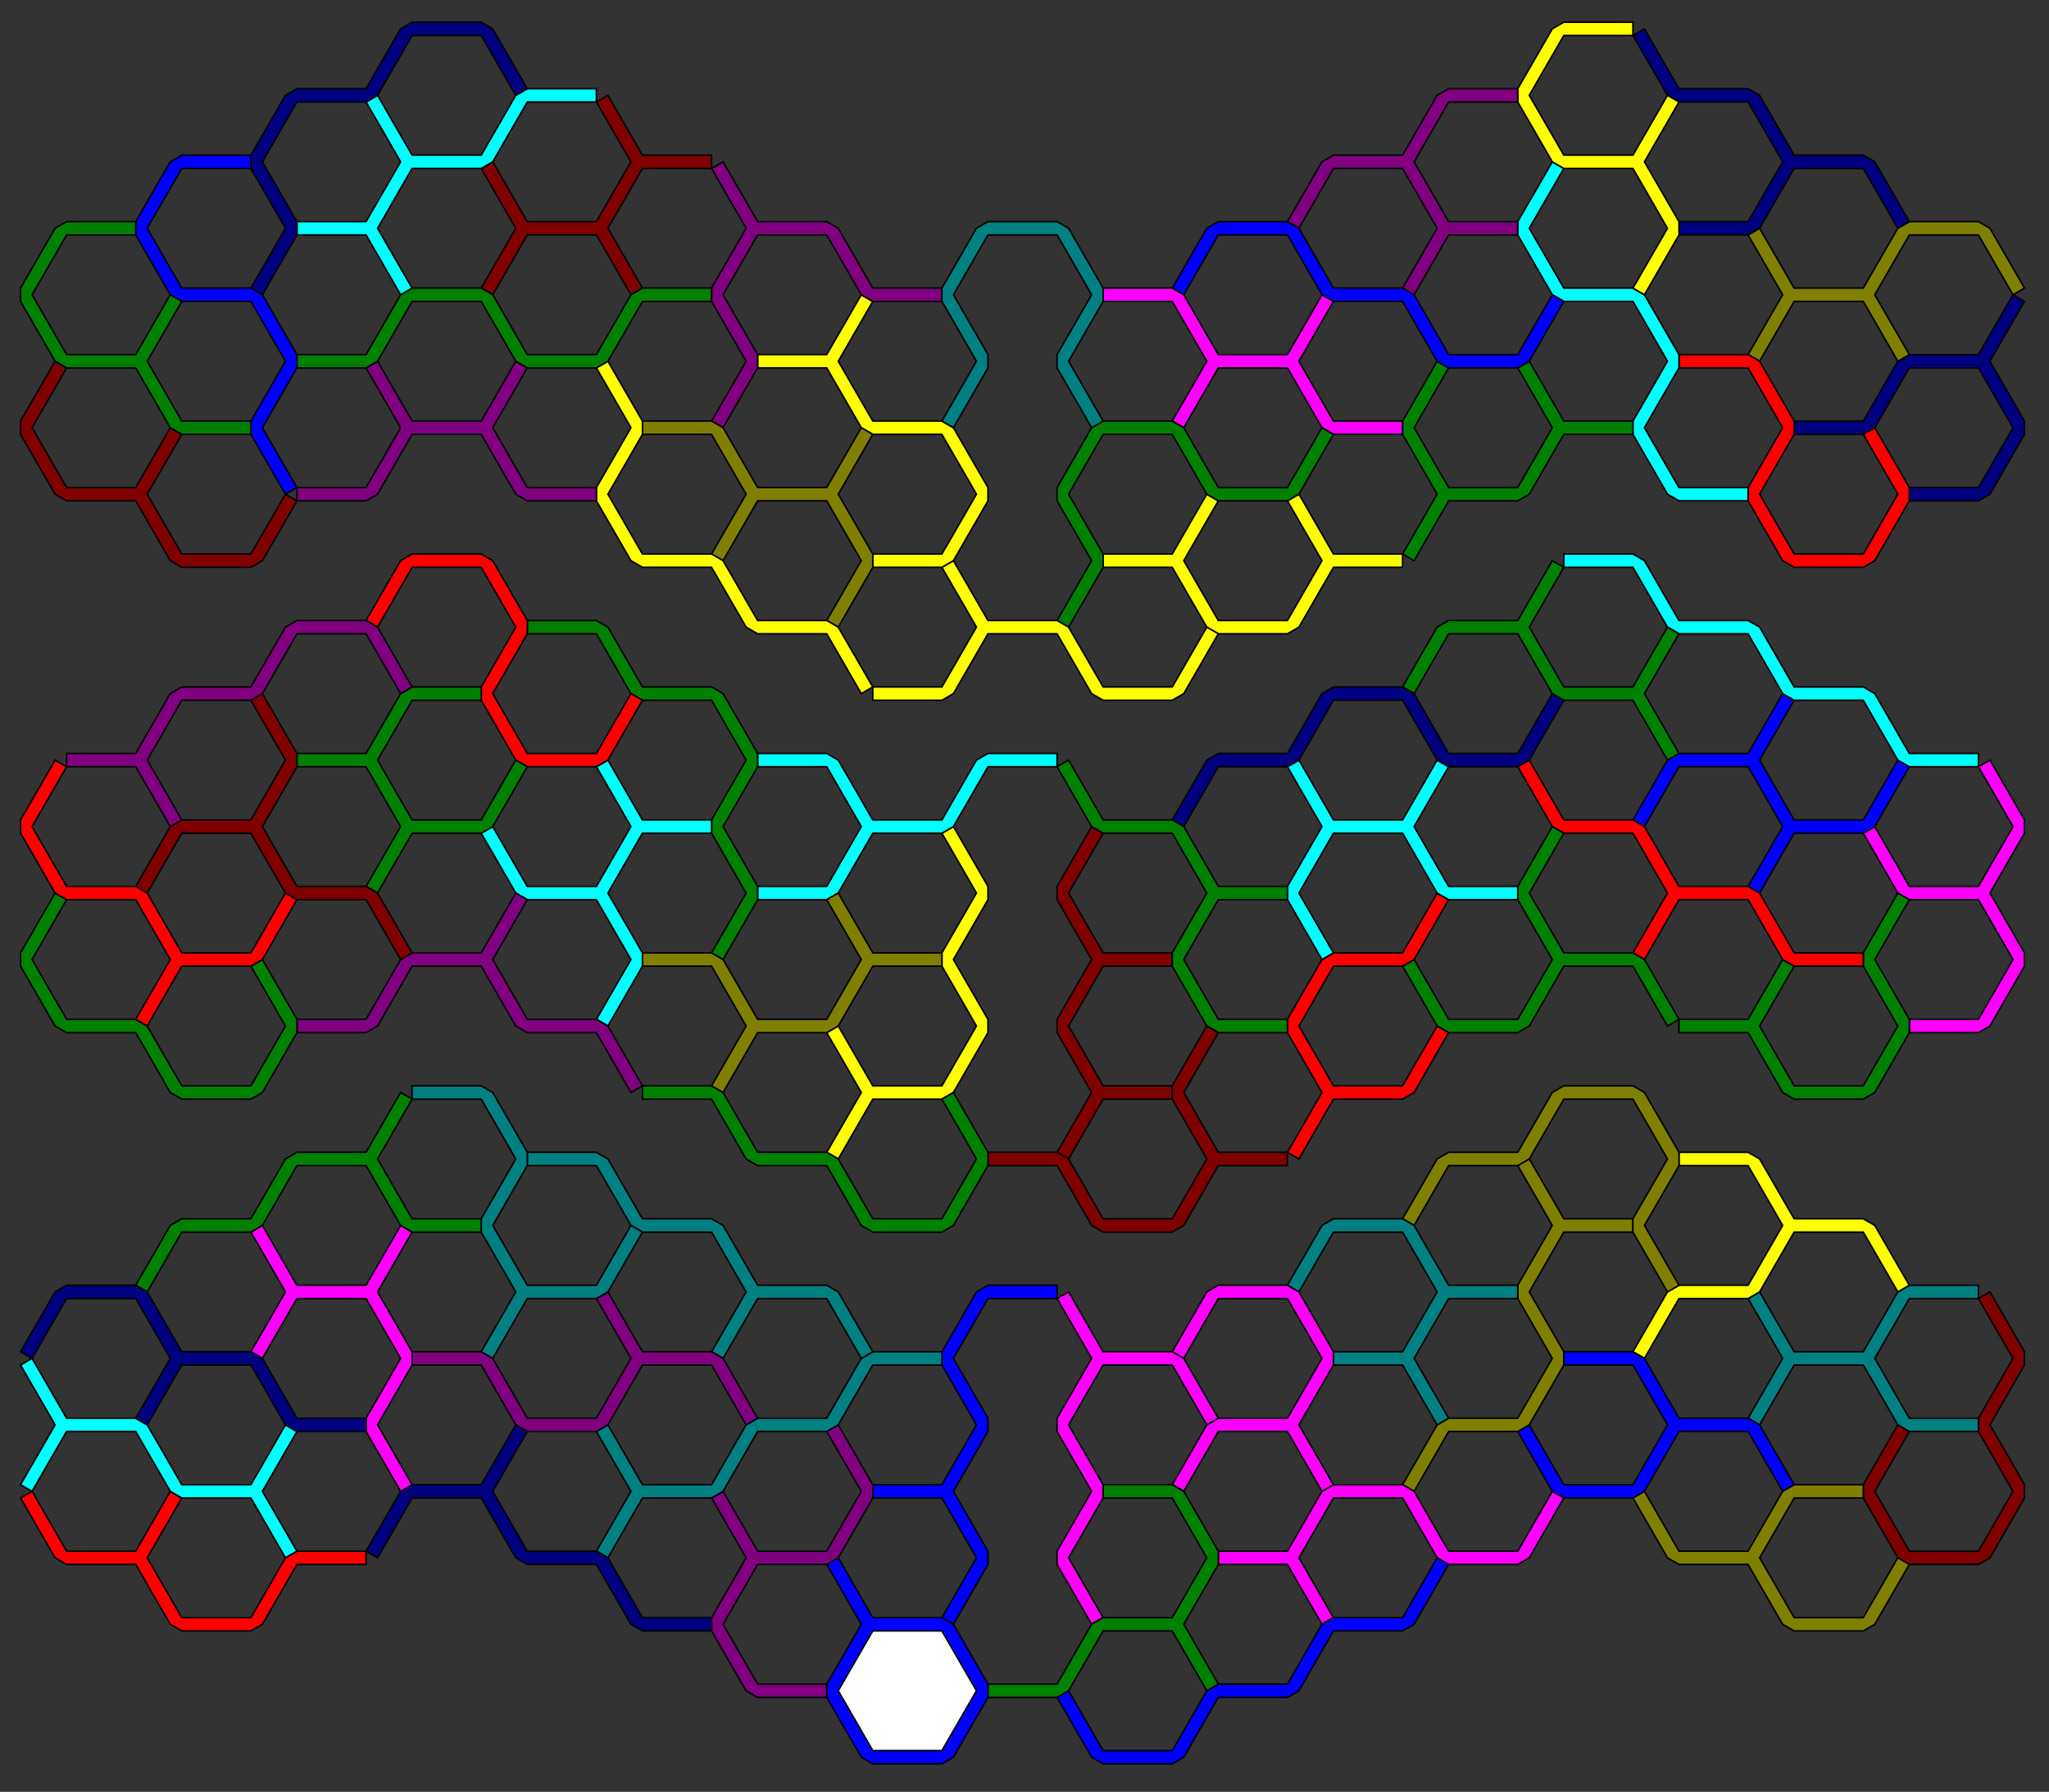 <?xml version="1.0" encoding="UTF-8" standalone="no"?>
<svg
   xmlns:dc="http://purl.org/dc/elements/1.1/"
   xmlns:cc="http://creativecommons.org/ns#"
   xmlns:rdf="http://www.w3.org/1999/02/22-rdf-syntax-ns#"
   xmlns:svg="http://www.w3.org/2000/svg"
   xmlns="http://www.w3.org/2000/svg"
   xmlns:sodipodi="http://sodipodi.sourceforge.net/DTD/sodipodi-0.dtd"
   xmlns:inkscape="http://www.inkscape.org/namespaces/inkscape"
   width="800.6"
   height="700.3"
   id="svg3496"
   version="1.1"
   inkscape:version="0.47 r22583"
   sodipodi:docname="n7 three birds.svg">
  <rect width="100%" height="100%" fill="#333333" stroke="none"/>
  <sodipodi:namedview
     pagecolor="#ffffff"
     bordercolor="#666666"
     borderopacity="1"
     objecttolerance="10"
     gridtolerance="10"
     guidetolerance="10"
     inkscape:pageopacity="0"
     inkscape:pageshadow="2"
     inkscape:window-width="1280"
     inkscape:window-height="977"
     id="namedview3660"
     showgrid="false"
     inkscape:zoom="1.0352706"
     inkscape:cx="400.29999"
     inkscape:cy="350.14999"
     inkscape:window-x="-4"
     inkscape:window-y="-4"
     inkscape:window-maximized="1"
     inkscape:current-layer="svg3496" />
  <defs
     id="defs3498">
    <inkscape:perspective
       sodipodi:type="inkscape:persp3d"
       inkscape:vp_x="0 : 4000 : 1"
       inkscape:vp_y="0 : 1000 : 0"
       inkscape:vp_z="5000 : 4000 : 1"
       inkscape:persp3d-origin="2500 : 2666.6667 : 1"
       id="perspective3664" />
    <style
       type="text/css"
       id="style3500"> path {fill:none; stroke:black } line {stroke:black} </style>
  </defs>
  <path
     d="m 791.027,117.798 0,0 -13.5,23.383 13.5,23.383 0,5.196 -13.5,23.383 -4.5,2.598 -27,0 0,-5.196 27,0 13.5,-23.383 -13.5,-23.383 -27,0 -13.5,23.383 -4.5,2.598 -27,0 0,-5.196 27,0 13.5,-23.383 4.5,-2.598 27,0 13.5,-23.383 4.5,2.598 z"
     style="fill:#000080;stroke:#000000;stroke-width:0.6"
     id="path3502" />
  <path
     d="m 746.027,86.621 0,0 27,0 4.5,2.598 13.5,23.383 -4.5,2.598 -13.5,-23.383 -27,0 -13.5,23.383 13.5,23.383 -4.5,2.598 -13.5,-23.383 -27,0 -13.5,23.383 -4.5,-2.598 13.5,-23.383 -13.5,-23.383 4.5,-2.598 13.5,23.383 27,0 13.5,-23.383 4.5,-2.598 z"
     style="fill:#808000;stroke:#000000;stroke-width:0.6"
     id="path3504" />
  <path
     d="m 656.027,138.583 0,0 27,0 4.5,2.598 13.5,23.383 0,5.196 -13.5,23.383 13.5,23.383 27,0 13.5,-23.383 -13.5,-23.383 4.5,-2.598 13.5,23.383 0,5.196 -13.5,23.383 -4.5,2.598 -27,0 -4.5,-2.598 -13.5,-23.383 0,-5.196 13.5,-23.383 -13.5,-23.383 -27,0 0,-5.196 z"
     style="fill:#ff0000;stroke:#000000;stroke-width:0.6"
     id="path3506" />
  <path
     d="m 642.527,11.277 0,0 13.5,23.383 27,0 4.5,2.598 13.5,23.383 27,0 4.5,2.598 13.5,23.383 -4.5,2.598 -13.5,-23.383 -27,0 -13.5,23.383 -4.5,2.598 -27,0 0,-5.196 27,0 13.5,-23.383 -13.5,-23.383 -27,0 -4.5,-2.598 -13.5,-23.383 4.5,-2.598 z"
     style="fill:#000080;stroke:#000000;stroke-width:0.6"
     id="path3508" />
  <path
     d="m 611.027,65.836 0,0 -13.5,23.383 13.5,23.383 27,0 4.5,2.598 13.5,23.383 0,5.196 -13.5,23.383 13.5,23.383 27,0 0,5.196 -27,0 -4.5,-2.598 -13.5,-23.383 0,-5.196 13.5,-23.383 -13.5,-23.383 -27,0 -4.5,-2.598 -13.5,-23.383 0,-5.196 13.5,-23.383 4.5,2.598 z"
     style="fill:#00ffff;stroke:#000000;stroke-width:0.6"
     id="path3510" />
  <path
     d="m 611.027,8.679 0,0 27,0 0,5.196 -27,0 -13.5,23.383 13.5,23.383 27,0 13.5,-23.383 4.5,2.598 -13.5,23.383 13.5,23.383 0,5.196 -13.5,23.383 -4.5,-2.598 13.5,-23.383 -13.5,-23.383 -27,0 -4.5,-2.598 -13.5,-23.383 0,-5.196 13.5,-23.383 4.5,-2.598 z"
     style="fill:#ffff00;stroke:#000000;stroke-width:0.6"
     id="path3512" />
  <path
     d="m 566.027,143.779 0,0 -13.5,23.383 13.5,23.383 27,0 13.5,-23.383 -13.5,-23.383 4.5,-2.598 13.5,23.383 27,0 0,5.196 -27,0 -13.5,23.383 -4.5,2.598 -27,0 -13.5,23.383 -4.5,-2.598 13.5,-23.383 -13.5,-23.383 0,-5.196 13.5,-23.383 4.5,2.598 z"
     style="fill:#008000;stroke:#000000;stroke-width:0.6"
     id="path3514" />
  <path
     d="m 566.027,34.66 0,0 27,0 0,5.196 -27,0 -13.5,23.383 13.5,23.383 27,0 0,5.196 -27,0 -13.5,23.383 -4.5,-2.598 13.5,-23.383 -13.5,-23.383 -27,0 -13.5,23.383 -4.5,-2.598 13.5,-23.383 4.5,-2.598 27,0 13.5,-23.383 4.5,-2.598 z"
     style="fill:#800080;stroke:#000000;stroke-width:0.6"
     id="path3516" />
  <path
     d="m 476.027,86.621 0,0 27,0 4.5,2.598 13.5,23.383 27,0 4.5,2.598 13.5,23.383 27,0 13.5,-23.383 4.5,2.598 -13.5,23.383 -4.5,2.598 -27,0 -4.5,-2.598 -13.5,-23.383 -27,0 -4.5,-2.598 -13.5,-23.383 -27,0 -13.5,23.383 -4.5,-2.598 13.5,-23.383 4.5,-2.598 z"
     style="fill:#0000ff;stroke:#000000;stroke-width:0.6"
     id="path3518" />
  <path
     d="m 476.027,195.74 0,0 -13.5,23.383 13.5,23.383 27,0 13.5,-23.383 -13.5,-23.383 4.5,-2.598 13.5,23.383 27,0 0,5.196 -27,0 -13.5,23.383 -4.5,2.598 -27,0 -4.5,-2.598 -13.5,-23.383 -27,0 0,-5.196 27,0 13.5,-23.383 4.5,2.598 z"
     style="fill:#ffff00;stroke:#000000;stroke-width:0.6"
     id="path3520" />
  <path
     d="m 431.027,112.602 0,0 27,0 4.5,2.598 13.5,23.383 27,0 13.5,-23.383 4.5,2.598 -13.5,23.383 13.5,23.383 27,0 0,5.196 -27,0 -4.5,-2.598 -13.5,-23.383 -27,0 -13.5,23.383 -4.5,-2.598 13.5,-23.383 -13.5,-23.383 -27,0 0,-5.196 z"
     style="fill:#ff00ff;stroke:#000000;stroke-width:0.6"
     id="path3522" />
  <path
     d="m 431.027,164.563 0,0 27,0 4.5,2.598 13.5,23.383 27,0 13.5,-23.383 4.5,2.598 -13.5,23.383 -4.5,2.598 -27,0 -4.5,-2.598 -13.5,-23.383 -27,0 -13.5,23.383 13.5,23.383 0,5.196 -13.5,23.383 -4.5,-2.598 13.5,-23.383 -13.5,-23.383 0,-5.196 13.5,-23.383 4.5,-2.598 z"
     style="fill:#008000;stroke:#000000;stroke-width:0.6"
     id="path3524" />
  <path
     d="m 372.527,219.123 0,0 13.5,23.383 27,0 4.5,2.598 13.5,23.383 27,0 13.5,-23.383 4.5,2.598 -13.5,23.383 -4.5,2.598 -27,0 -4.5,-2.598 -13.5,-23.383 -27,0 -13.5,23.383 -4.5,2.598 -27,0 0,-5.196 27,0 13.5,-23.383 -13.5,-23.383 4.5,-2.598 z"
     style="fill:#ffff00;stroke:#000000;stroke-width:0.6"
     id="path3526" />
  <path
     d="m 341.027,117.798 0,0 -13.5,23.383 13.5,23.383 27,0 4.5,2.598 13.5,23.383 0,5.196 -13.5,23.383 -4.5,2.598 -27,0 0,-5.196 27,0 13.5,-23.383 -13.5,-23.383 -27,0 -4.5,-2.598 -13.5,-23.383 -27,0 0,-5.196 27,0 13.5,-23.383 4.5,2.598 z"
     style="fill:#ffff00;stroke:#000000;stroke-width:0.6"
     id="path3528" />
  <path
     d="m 282.527,63.238 0,0 13.5,23.383 27,0 4.5,2.598 13.5,23.383 27,0 0,5.196 -27,0 -4.5,-2.598 -13.5,-23.383 -27,0 -13.5,23.383 13.5,23.383 0,5.196 -13.5,23.383 -4.5,-2.598 13.5,-23.383 -13.5,-23.383 0,-5.196 13.5,-23.383 -13.5,-23.383 4.5,-2.598 z"
     style="fill:#800080;stroke:#000000;stroke-width:0.6"
     id="path3530" />
  <path
     d="m 251.027,164.563 0,0 27,0 4.5,2.598 13.5,23.383 27,0 13.5,-23.383 4.5,2.598 -13.5,23.383 13.5,23.383 0,5.196 -13.5,23.383 -4.5,-2.598 13.5,-23.383 -13.5,-23.383 -27,0 -13.5,23.383 -4.5,-2.598 13.5,-23.383 -13.5,-23.383 -27,0 0,-5.196 z"
     style="fill:#808000;stroke:#000000;stroke-width:0.6"
     id="path3532" />
  <path
     d="m 237.527,141.181 0,0 13.5,23.383 0,5.196 -13.5,23.383 13.5,23.383 27,0 4.5,2.598 13.5,23.383 27,0 4.5,2.598 13.5,23.383 -4.5,2.598 -13.5,-23.383 -27,0 -4.5,-2.598 -13.5,-23.383 -27,0 -4.5,-2.598 -13.5,-23.383 0,-5.196 13.5,-23.383 -13.5,-23.383 4.5,-2.598 z"
     style="fill:#ffff00;stroke:#000000;stroke-width:0.6"
     id="path3534" />
  <path
     d="m 237.527,37.258 0,0 13.5,23.383 27,0 0,5.196 -27,0 -13.5,23.383 13.5,23.383 -4.5,2.598 -13.5,-23.383 -27,0 -13.5,23.383 -4.5,-2.598 13.5,-23.383 -13.5,-23.383 4.5,-2.598 13.5,23.383 27,0 13.5,-23.383 -13.5,-23.383 4.5,-2.598 z"
     style="fill:#800000;stroke:#000000;stroke-width:0.6"
     id="path3536" />
  <path
     d="m 147.527,141.181 0,0 13.5,23.383 27,0 13.5,-23.383 4.5,2.598 -13.5,23.383 13.5,23.383 27,0 0,5.196 -27,0 -4.5,-2.598 -13.5,-23.383 -27,0 -13.5,23.383 -4.5,2.598 -27,0 0,-5.196 27,0 13.5,-23.383 -13.5,-23.383 4.5,-2.598 z"
     style="fill:#800080;stroke:#000000;stroke-width:0.6"
     id="path3538" />
  <path
     d="m 161.027,112.602 0,0 27,0 4.5,2.598 13.5,23.383 27,0 13.5,-23.383 4.5,-2.598 27,0 0,5.196 -27,0 -13.5,23.383 -4.5,2.598 -27,0 -4.5,-2.598 -13.5,-23.383 -27,0 -13.5,23.383 -4.5,2.598 -27,0 0,-5.196 27,0 13.5,-23.383 4.5,-2.598 z"
     style="fill:#008000;stroke:#000000;stroke-width:0.6"
     id="path3540" />
  <path
     d="m 206.027,34.66 0,0 27,0 0,5.196 -27,0 -13.5,23.383 -4.5,2.598 -27,0 -13.5,23.383 13.5,23.383 -4.5,2.598 -13.5,-23.383 -27,0 0,-5.196 27,0 13.5,-23.383 -13.5,-23.383 4.5,-2.598 13.5,23.383 27,0 13.5,-23.383 4.5,-2.598 z"
     style="fill:#00ffff;stroke:#000000;stroke-width:0.6"
     id="path3542" />
  <path
     d="m 161.027,8.679 0,0 27,0 4.5,2.598 13.5,23.383 -4.5,2.598 -13.5,-23.383 -27,0 -13.5,23.383 -4.5,2.598 -27,0 -13.5,23.383 13.5,23.383 0,5.196 -13.5,23.383 -4.5,-2.598 13.5,-23.383 -13.5,-23.383 0,-5.196 13.5,-23.383 4.5,-2.598 27,0 13.5,-23.383 4.5,-2.598 z"
     style="fill:#000080;stroke:#000000;stroke-width:0.6"
     id="path3544" />
  <path
     d="m 71.027,60.64 0,0 27,0 0,5.196 -27,0 -13.5,23.383 13.5,23.383 27,0 4.5,2.598 13.5,23.383 0,5.196 -13.5,23.383 13.5,23.383 -4.5,2.598 -13.5,-23.383 0,-5.196 13.5,-23.383 -13.5,-23.383 -27,0 -4.5,-2.598 -13.5,-23.383 0,-5.196 13.5,-23.383 4.5,-2.598 z"
     style="fill:#0000ff;stroke:#000000;stroke-width:0.6"
     id="path3546" />
  <path
     d="m 26.027,143.779 0,0 -13.5,23.383 13.5,23.383 27,0 13.5,-23.383 4.5,2.598 -13.5,23.383 13.5,23.383 27,0 13.5,-23.383 4.5,2.598 -13.5,23.383 -4.5,2.598 -27,0 -4.5,-2.598 -13.5,-23.383 -27,0 -4.5,-2.598 -13.5,-23.383 0,-5.196 13.5,-23.383 4.5,2.598 z"
     style="fill:#800000;stroke:#000000;stroke-width:0.6"
     id="path3548" />
  <path
     d="m 26.027,86.621 0,0 27,0 0,5.196 -27,0 -13.5,23.383 13.5,23.383 27,0 13.5,-23.383 4.5,2.598 -13.5,23.383 13.5,23.383 27,0 0,5.196 -27,0 -4.5,-2.598 -13.5,-23.383 -27,0 -4.5,-2.598 -13.5,-23.383 0,-5.196 13.5,-23.383 4.5,-2.598 z"
     style="fill:#008000;stroke:#000000;stroke-width:0.6"
     id="path3550" />
  <path
     d="m 386.027,86.621 0,0 27,0 4.5,2.598 13.5,23.383 0,5.196 -13.5,23.383 13.5,23.383 -4.5,2.598 -13.5,-23.383 0,-5.196 13.5,-23.383 -13.5,-23.383 -27,0 -13.5,23.383 13.5,23.383 0,5.196 -13.5,23.383 -4.5,-2.598 13.5,-23.383 -13.5,-23.383 0,-5.196 13.5,-23.383 4.5,-2.598 z"
     style="fill:#008080;stroke:#000000;stroke-width:0.6"
     id="path3552" />
  <path
     d="m 777.527,297.065 0,0 13.5,23.383 0,5.196 -13.5,23.383 13.5,23.383 0,5.196 -13.5,23.383 -4.5,2.598 -27,0 0,-5.196 27,0 13.5,-23.383 -13.5,-23.383 -27,0 -4.5,-2.598 -13.5,-23.383 4.5,-2.598 13.5,23.383 27,0 13.5,-23.383 -13.5,-23.383 4.5,-2.598 z"
     style="fill:#ff00ff;stroke:#000000;stroke-width:0.6"
     id="path3554" />
  <path
     d="m 746.027,351.625 0,0 -13.5,23.383 13.5,23.383 0,5.196 -13.5,23.383 -4.5,2.598 -27,0 -4.5,-2.598 -13.5,-23.383 -27,0 0,-5.196 27,0 13.5,-23.383 4.5,2.598 -13.5,23.383 13.5,23.383 27,0 13.5,-23.383 -13.5,-23.383 0,-5.196 13.5,-23.383 4.5,2.598 z"
     style="fill:#008000;stroke:#000000;stroke-width:0.6"
     id="path3556" />
  <path
     d="m 701.027,273.683 0,0 -13.5,23.383 13.5,23.383 27,0 13.5,-23.383 4.5,2.598 -13.5,23.383 -4.5,2.598 -27,0 -13.5,23.383 -4.5,-2.598 13.5,-23.383 -13.5,-23.383 -27,0 -13.5,23.383 -4.5,-2.598 13.5,-23.383 4.5,-2.598 27,0 13.5,-23.383 4.5,2.598 z"
     style="fill:#0000ff;stroke:#000000;stroke-width:0.6"
     id="path3558" />
  <path
     d="m 611.027,216.525 0,0 27,0 4.5,2.598 13.5,23.383 27,0 4.5,2.598 13.5,23.383 27,0 4.5,2.598 13.5,23.383 27,0 0,5.196 -27,0 -4.5,-2.598 -13.5,-23.383 -27,0 -4.5,-2.598 -13.5,-23.383 -27,0 -4.5,-2.598 -13.5,-23.383 -27,0 0,-5.196 z"
     style="fill:#00ffff;stroke:#000000;stroke-width:0.6"
     id="path3560" />
  <path
     d="m 597.527,297.065 0,0 13.5,23.383 27,0 4.5,2.598 13.5,23.383 27,0 4.5,2.598 13.5,23.383 27,0 0,5.196 -27,0 -4.5,-2.598 -13.5,-23.383 -27,0 -13.5,23.383 -4.5,-2.598 13.5,-23.383 -13.5,-23.383 -27,0 -4.5,-2.598 -13.5,-23.383 4.5,-2.598 z"
     style="fill:#ff0000;stroke:#000000;stroke-width:0.6"
     id="path3562" />
  <path
     d="m 611.027,325.644 0,0 -13.5,23.383 13.5,23.383 27,0 4.5,2.598 13.5,23.383 -4.5,2.598 -13.5,-23.383 -27,0 -13.5,23.383 -4.5,2.598 -27,0 -4.5,-2.598 -13.5,-23.383 4.5,-2.598 13.5,23.383 27,0 13.5,-23.383 -13.5,-23.383 0,-5.196 13.5,-23.383 4.5,2.598 z"
     style="fill:#008000;stroke:#000000;stroke-width:0.6"
     id="path3564" />
  <path
     d="m 611.027,221.721 0,0 -13.5,23.383 13.5,23.383 27,0 13.5,-23.383 4.5,2.598 -13.5,23.383 13.5,23.383 -4.5,2.598 -13.5,-23.383 -27,0 -4.5,-2.598 -13.5,-23.383 -27,0 -13.5,23.383 -4.5,-2.598 13.5,-23.383 4.5,-2.598 27,0 13.5,-23.383 4.5,2.598 z"
     style="fill:#008000;stroke:#000000;stroke-width:0.6"
     id="path3566" />
  <path
     d="m 566.027,351.625 0,0 -13.5,23.383 -4.5,2.598 -27,0 -13.5,23.383 13.5,23.383 27,0 13.5,-23.383 4.5,2.598 -13.5,23.383 -4.5,2.598 -27,0 -13.5,23.383 -4.5,-2.598 13.5,-23.383 -13.5,-23.383 0,-5.196 13.5,-23.383 4.5,-2.598 27,0 13.5,-23.383 4.5,2.598 z"
     style="fill:#ff0000;stroke:#000000;stroke-width:0.6"
     id="path3568" />
  <path
     d="m 507.527,297.065 0,0 13.5,23.383 27,0 13.5,-23.383 4.5,2.598 -13.5,23.383 13.5,23.383 27,0 0,5.196 -27,0 -4.5,-2.598 -13.5,-23.383 -27,0 -13.5,23.383 13.5,23.383 -4.5,2.598 -13.5,-23.383 0,-5.196 13.5,-23.383 -13.5,-23.383 4.5,-2.598 z"
     style="fill:#00ffff;stroke:#000000;stroke-width:0.6"
     id="path3570" />
  <path
     d="m 521.027,268.486 0,0 27,0 4.5,2.598 13.5,23.383 27,0 13.5,-23.383 4.5,2.598 -13.5,23.383 -4.5,2.598 -27,0 -4.5,-2.598 -13.5,-23.383 -27,0 -13.5,23.383 -4.5,2.598 -27,0 -13.5,23.383 -4.5,-2.598 13.5,-23.383 4.5,-2.598 27,0 13.5,-23.383 4.5,-2.598 z"
     style="fill:#000080;stroke:#000000;stroke-width:0.6"
     id="path3572" />
  <path
     d="m 431.027,325.644 0,0 -13.5,23.383 13.5,23.383 27,0 0,5.196 -27,0 -13.5,23.383 13.5,23.383 27,0 0,5.196 -27,0 -13.5,23.383 -4.5,-2.598 13.5,-23.383 -13.5,-23.383 0,-5.196 13.5,-23.383 -13.5,-23.383 0,-5.196 13.5,-23.383 4.5,2.598 z"
     style="fill:#800000;stroke:#000000;stroke-width:0.6"
     id="path3574" />
  <path
     d="m 417.527,297.065 0,0 13.5,23.383 27,0 4.5,2.598 13.5,23.383 27,0 0,5.196 -27,0 -13.5,23.383 13.5,23.383 27,0 0,5.196 -27,0 -4.5,-2.598 -13.5,-23.383 0,-5.196 13.5,-23.383 -13.5,-23.383 -27,0 -4.5,-2.598 -13.5,-23.383 4.5,-2.598 z"
     style="fill:#008000;stroke:#000000;stroke-width:0.6"
     id="path3576" />
  <path
     d="m 476.027,403.586 0,0 -13.5,23.383 13.5,23.383 27,0 0,5.196 -27,0 -13.5,23.383 -4.5,2.598 -27,0 -4.5,-2.598 -13.5,-23.383 -27,0 0,-5.196 27,0 4.5,2.598 13.5,23.383 27,0 13.5,-23.383 -13.5,-23.383 0,-5.196 13.5,-23.383 4.5,2.598 z"
     style="fill:#800000;stroke:#000000;stroke-width:0.6"
     id="path3578" />
  <path
     d="m 372.527,323.046 0,0 13.5,23.383 0,5.196 -13.5,23.383 13.5,23.383 0,5.196 -13.5,23.383 -4.5,2.598 -27,0 -13.5,23.383 -4.5,-2.598 13.5,-23.383 -13.5,-23.383 4.5,-2.598 13.5,23.383 27,0 13.5,-23.383 -13.5,-23.383 0,-5.196 13.5,-23.383 -13.5,-23.383 4.5,-2.598 z"
     style="fill:#ffff00;stroke:#000000;stroke-width:0.6"
     id="path3580" />
  <path
     d="m 296.027,294.467 0,0 27,0 4.5,2.598 13.5,23.383 27,0 13.5,-23.383 4.5,-2.598 27,0 0,5.196 -27,0 -13.5,23.383 -4.5,2.598 -27,0 -13.5,23.383 -4.5,2.598 -27,0 0,-5.196 27,0 13.5,-23.383 -13.5,-23.383 -27,0 0,-5.196 z"
     style="fill:#00ffff;stroke:#000000;stroke-width:0.6"
     id="path3582" />
  <path
     d="m 251.027,424.371 0,0 27,0 4.5,2.598 13.5,23.383 27,0 4.5,2.598 13.5,23.383 27,0 13.5,-23.383 -13.5,-23.383 4.5,-2.598 13.5,23.383 0,5.196 -13.5,23.383 -4.5,2.598 -27,0 -4.5,-2.598 -13.5,-23.383 -27,0 -4.5,-2.598 -13.5,-23.383 -27,0 0,-5.196 z"
     style="fill:#008000;stroke:#000000;stroke-width:0.6"
     id="path3584" />
  <path
     d="m 327.527,349.027 0,0 13.5,23.383 27,0 0,5.196 -27,0 -13.5,23.383 -4.5,2.598 -27,0 -13.5,23.383 -4.5,-2.598 13.5,-23.383 -13.5,-23.383 -27,0 0,-5.196 27,0 4.5,2.598 13.5,23.383 27,0 13.5,-23.383 -13.5,-23.383 4.5,-2.598 z"
     style="fill:#808000;stroke:#000000;stroke-width:0.6"
     id="path3586" />
  <path
     d="m 206.027,242.506 0,0 27,0 4.5,2.598 13.5,23.383 27,0 4.5,2.598 13.5,23.383 0,5.196 -13.5,23.383 13.5,23.383 0,5.196 -13.5,23.383 -4.5,-2.598 13.5,-23.383 -13.5,-23.383 0,-5.196 13.5,-23.383 -13.5,-23.383 -27,0 -4.5,-2.598 -13.5,-23.383 -27,0 0,-5.196 z"
     style="fill:#008000;stroke:#000000;stroke-width:0.6"
     id="path3588" />
  <path
     d="m 237.527,297.065 0,0 13.5,23.383 27,0 0,5.196 -27,0 -13.5,23.383 13.5,23.383 0,5.196 -13.5,23.383 -4.5,-2.598 13.5,-23.383 -13.5,-23.383 -27,0 -4.5,-2.598 -13.5,-23.383 4.5,-2.598 13.5,23.383 27,0 13.5,-23.383 -13.5,-23.383 4.5,-2.598 z"
     style="fill:#00ffff;stroke:#000000;stroke-width:0.6"
     id="path3590" />
  <path
     d="m 161.027,216.525 0,0 27,0 4.5,2.598 13.5,23.383 0,5.196 -13.5,23.383 13.5,23.383 27,0 13.5,-23.383 4.5,2.598 -13.5,23.383 -4.5,2.598 -27,0 -4.5,-2.598 -13.5,-23.383 0,-5.196 13.5,-23.383 -13.5,-23.383 -27,0 -13.5,23.383 -4.5,-2.598 13.5,-23.383 4.5,-2.598 z"
     style="fill:#ff0000;stroke:#000000;stroke-width:0.6"
     id="path3592" />
  <path
     d="m 206.027,351.625 0,0 -13.5,23.383 13.5,23.383 27,0 4.5,2.598 13.5,23.383 -4.5,2.598 -13.5,-23.383 -27,0 -4.5,-2.598 -13.5,-23.383 -27,0 -13.5,23.383 -4.5,2.598 -27,0 0,-5.196 27,0 13.5,-23.383 4.5,-2.598 27,0 13.5,-23.383 4.5,2.598 z"
     style="fill:#800080;stroke:#000000;stroke-width:0.6"
     id="path3594" />
  <path
     d="m 161.027,268.486 0,0 27,0 0,5.196 -27,0 -13.5,23.383 13.5,23.383 27,0 13.5,-23.383 4.5,2.598 -13.5,23.383 -4.5,2.598 -27,0 -13.5,23.383 -4.5,-2.598 13.5,-23.383 -13.5,-23.383 -27,0 0,-5.196 27,0 13.5,-23.383 4.5,-2.598 z"
     style="fill:#008000;stroke:#000000;stroke-width:0.6"
     id="path3596" />
  <path
     d="m 102.527,271.084 0,0 13.5,23.383 0,5.196 -13.5,23.383 13.5,23.383 27,0 4.5,2.598 13.5,23.383 -4.5,2.598 -13.5,-23.383 -27,0 -4.5,-2.598 -13.5,-23.383 -27,0 -13.5,23.383 -4.5,-2.598 13.5,-23.383 4.5,-2.598 27,0 13.5,-23.383 -13.5,-23.383 4.5,-2.598 z"
     style="fill:#800000;stroke:#000000;stroke-width:0.6"
     id="path3598" />
  <path
     d="m 116.027,242.506 0,0 27,0 4.5,2.598 13.5,23.383 -4.5,2.598 -13.5,-23.383 -27,0 -13.5,23.383 -4.5,2.598 -27,0 -13.5,23.383 13.5,23.383 -4.5,2.598 -13.5,-23.383 -27,0 0,-5.196 27,0 13.5,-23.383 4.5,-2.598 27,0 13.5,-23.383 4.5,-2.598 z"
     style="fill:#800080;stroke:#000000;stroke-width:0.6"
     id="path3600" />
  <path
     d="m 26.027,351.625 0,0 -13.5,23.383 13.5,23.383 27,0 4.5,2.598 13.5,23.383 27,0 13.5,-23.383 -13.5,-23.383 4.5,-2.598 13.5,23.383 0,5.196 -13.5,23.383 -4.5,2.598 -27,0 -4.5,-2.598 -13.5,-23.383 -27,0 -4.5,-2.598 -13.5,-23.383 0,-5.196 13.5,-23.383 4.5,2.598 z"
     style="fill:#008000;stroke:#000000;stroke-width:0.6"
     id="path3602" />
  <path
     d="m 26.027,299.663 0,0 -13.5,23.383 13.5,23.383 27,0 4.5,2.598 13.5,23.383 27,0 13.5,-23.383 4.5,2.598 -13.5,23.383 -4.5,2.598 -27,0 -13.5,23.383 -4.5,-2.598 13.5,-23.383 -13.5,-23.383 -27,0 -4.5,-2.598 -13.5,-23.383 0,-5.196 13.5,-23.383 4.5,2.598 z"
     style="fill:#ff0000;stroke:#000000;stroke-width:0.6"
     id="path3604" />
  <path
     d="m 777.527,504.911 0,0 13.5,23.383 0,5.196 -13.5,23.383 13.5,23.383 0,5.196 -13.5,23.383 -4.5,2.598 -27,0 -4.5,-2.598 -13.5,-23.383 0,-5.196 13.5,-23.383 4.5,2.598 -13.5,23.383 13.5,23.383 27,0 13.5,-23.383 -13.5,-23.383 0,-5.196 13.5,-23.383 -13.5,-23.383 4.5,-2.598 z"
     style="fill:#800000;stroke:#000000;stroke-width:0.6"
     id="path3606" />
  <path
     d="m 746.027,502.313 0,0 27,0 0,5.196 -27,0 -13.5,23.383 13.5,23.383 27,0 0,5.196 -27,0 -4.5,-2.598 -13.5,-23.383 -27,0 -13.5,23.383 -4.5,-2.598 13.5,-23.383 -13.5,-23.383 4.5,-2.598 13.5,23.383 27,0 13.5,-23.383 4.5,-2.598 z"
     style="fill:#008080;stroke:#000000;stroke-width:0.6"
     id="path3608" />
  <path
     d="m 701.027,580.256 0,0 27,0 0,5.196 -27,0 -13.5,23.383 13.5,23.383 27,0 13.5,-23.383 4.5,2.598 -13.5,23.383 -4.5,2.598 -27,0 -4.5,-2.598 -13.5,-23.383 -27,0 -4.5,-2.598 -13.5,-23.383 4.5,-2.598 13.5,23.383 27,0 13.5,-23.383 4.5,-2.598 z"
     style="fill:#808000;stroke:#000000;stroke-width:0.6"
     id="path3610" />
  <path
     d="m 656.027,450.352 0,0 27,0 4.5,2.598 13.5,23.383 27,0 4.5,2.598 13.5,23.383 -4.5,2.598 -13.5,-23.383 -27,0 -13.5,23.383 -4.5,2.598 -27,0 -13.5,23.383 -4.5,-2.598 13.5,-23.383 4.5,-2.598 27,0 13.5,-23.383 -13.5,-23.383 -27,0 0,-5.196 z"
     style="fill:#ffff00;stroke:#000000;stroke-width:0.6"
     id="path3612" />
  <path
     d="m 611.027,528.294 0,0 27,0 4.5,2.598 13.5,23.383 27,0 4.5,2.598 13.5,23.383 -4.5,2.598 -13.5,-23.383 -27,0 -13.5,23.383 -4.5,2.598 -27,0 -4.5,-2.598 -13.5,-23.383 4.5,-2.598 13.5,23.383 27,0 13.5,-23.383 -13.5,-23.383 -27,0 0,-5.196 z"
     style="fill:#0000ff;stroke:#000000;stroke-width:0.6"
     id="path3614" />
  <path
     d="m 597.527,452.95 0,0 13.5,23.383 27,0 0,5.196 -27,0 -13.5,23.383 13.5,23.383 0,5.196 -13.5,23.383 -4.5,2.598 -27,0 -13.5,23.383 -4.5,-2.598 13.5,-23.383 4.5,-2.598 27,0 13.5,-23.383 -13.5,-23.383 0,-5.196 13.5,-23.383 -13.5,-23.383 4.5,-2.598 z"
     style="fill:#808000;stroke:#000000;stroke-width:0.6"
     id="path3616" />
  <path
     d="m 611.027,424.371 0,0 27,0 4.5,2.598 13.5,23.383 0,5.196 -13.5,23.383 13.5,23.383 -4.5,2.598 -13.5,-23.383 0,-5.196 13.5,-23.383 -13.5,-23.383 -27,0 -13.5,23.383 -4.5,2.598 -27,0 -13.5,23.383 -4.5,-2.598 13.5,-23.383 4.5,-2.598 27,0 13.5,-23.383 4.5,-2.598 z"
     style="fill:#808000;stroke:#000000;stroke-width:0.6"
     id="path3618" />
  <path
     d="m 521.027,476.333 0,0 27,0 4.5,2.598 13.5,23.383 27,0 0,5.196 -27,0 -13.5,23.383 13.5,23.383 -4.5,2.598 -13.5,-23.383 -27,0 0,-5.196 27,0 13.5,-23.383 -13.5,-23.383 -27,0 -13.5,23.383 -4.5,-2.598 13.5,-23.383 4.5,-2.598 z"
     style="fill:#008080;stroke:#000000;stroke-width:0.6"
     id="path3620" />
  <path
     d="m 521.027,580.256 0,0 27,0 4.5,2.598 13.5,23.383 27,0 13.5,-23.383 4.5,2.598 -13.5,23.383 -4.5,2.598 -27,0 -4.5,-2.598 -13.5,-23.383 -27,0 -13.5,23.383 13.5,23.383 -4.5,2.598 -13.5,-23.383 -27,0 0,-5.196 27,0 13.5,-23.383 4.5,-2.598 z"
     style="fill:#ff00ff;stroke:#000000;stroke-width:0.6"
     id="path3622" />
  <path
     d="m 476.027,502.313 0,0 27,0 4.5,2.598 13.5,23.383 0,5.196 -13.5,23.383 13.5,23.383 -4.5,2.598 -13.5,-23.383 -27,0 -13.5,23.383 -4.5,-2.598 13.5,-23.383 4.5,-2.598 27,0 13.5,-23.383 -13.5,-23.383 -27,0 -13.5,23.383 -4.5,-2.598 13.5,-23.383 4.5,-2.598 z"
     style="fill:#ff00ff;stroke:#000000;stroke-width:0.6"
     id="path3624" />
  <path
     d="m 566.027,611.432 0,0 -13.5,23.383 -4.5,2.598 -27,0 -13.5,23.383 -4.5,2.598 -27,0 -13.5,23.383 -4.5,2.598 -27,0 -4.5,-2.598 -13.5,-23.383 4.5,-2.598 13.5,23.383 27,0 13.5,-23.383 4.5,-2.598 27,0 13.5,-23.383 4.5,-2.598 27,0 13.5,-23.383 4.5,2.598 z"
     style="fill:#0000ff;stroke:#000000;stroke-width:0.6"
     id="path3626" />
  <path
     d="m 417.527,504.911 0,0 13.5,23.383 27,0 4.5,2.598 13.5,23.383 -4.5,2.598 -13.5,-23.383 -27,0 -13.5,23.383 13.5,23.383 0,5.196 -13.5,23.383 13.5,23.383 -4.5,2.598 -13.5,-23.383 0,-5.196 13.5,-23.383 -13.5,-23.383 0,-5.196 13.5,-23.383 -13.5,-23.383 4.5,-2.598 z"
     style="fill:#ff00ff;stroke:#000000;stroke-width:0.6"
     id="path3628" />
  <path
     d="m 431.027,580.256 0,0 27,0 4.5,2.598 13.5,23.383 0,5.196 -13.5,23.383 13.5,23.383 -4.5,2.598 -13.5,-23.383 -27,0 -13.5,23.383 -4.5,2.598 -27,0 0,-5.196 27,0 13.5,-23.383 4.5,-2.598 27,0 13.5,-23.383 -13.5,-23.383 -27,0 0,-5.196 z"
     style="fill:#008000;stroke:#000000;stroke-width:0.6"
     id="path3630" />
  <path
     d="m 386.027,502.313 0,0 27,0 0,5.196 -27,0 -13.5,23.383 13.5,23.383 0,5.196 -13.5,23.383 13.5,23.383 0,5.196 -13.5,23.383 -4.5,-2.598 13.5,-23.383 -13.5,-23.383 -27,0 0,-5.196 27,0 13.5,-23.383 -13.5,-23.383 0,-5.196 13.5,-23.383 4.5,-2.598 z"
     style="fill:#0000ff;stroke:#000000;stroke-width:0.6"
     id="path3632" />
  <path
     d="m 327.527,608.834 0,0 13.5,23.383 27,0 4.5,2.598 13.5,23.383 0,5.196 -13.5,23.383 -4.5,2.598 -27,0 -4.5,-2.598 -13.5,-23.383 0,-5.196 13.5,-23.383 -13.5,-23.383 4.5,-2.598 z"
     style="fill:#0000ff;stroke:#000000;stroke-width:0.6"
     id="path3634" />
  <path
     d="m 368.027,637.413 0,0 -27,0 -13.5,23.383 13.5,23.383 27,0 13.5,-23.383 -13.5,-23.383 z"
     style="fill:#ffffff;stroke:#000000;stroke-width:0.6"
     id="path3636" />
  <path
     d="m 327.527,556.873 0,0 13.5,23.383 0,5.196 -13.5,23.383 -4.5,2.598 -27,0 -13.5,23.383 13.5,23.383 27,0 0,5.196 -27,0 -4.5,-2.598 -13.5,-23.383 0,-5.196 13.5,-23.383 -13.5,-23.383 4.5,-2.598 13.5,23.383 27,0 13.5,-23.383 -13.5,-23.383 4.5,-2.598 z"
     style="fill:#800080;stroke:#000000;stroke-width:0.6"
     id="path3638" />
  <path
     d="m 341.027,528.294 0,0 27,0 0,5.196 -27,0 -13.5,23.383 -4.5,2.598 -27,0 -13.5,23.383 -4.5,2.598 -27,0 -13.5,23.383 -4.5,-2.598 13.5,-23.383 -13.5,-23.383 4.5,-2.598 13.5,23.383 27,0 13.5,-23.383 4.5,-2.598 27,0 13.5,-23.383 4.5,-2.598 z"
     style="fill:#008080;stroke:#000000;stroke-width:0.6"
     id="path3640" />
  <path
     d="m 206.027,450.352 0,0 27,0 4.5,2.598 13.5,23.383 27,0 4.5,2.598 13.5,23.383 27,0 4.5,2.598 13.5,23.383 -4.5,2.598 -13.5,-23.383 -27,0 -13.5,23.383 -4.5,-2.598 13.5,-23.383 -13.5,-23.383 -27,0 -4.5,-2.598 -13.5,-23.383 -27,0 0,-5.196 z"
     style="fill:#008080;stroke:#000000;stroke-width:0.6"
     id="path3642" />
  <path
     d="m 237.527,504.911 0,0 13.5,23.383 27,0 4.5,2.598 13.5,23.383 -4.5,2.598 -13.5,-23.383 -27,0 -13.5,23.383 -4.5,2.598 -27,0 -4.5,-2.598 -13.5,-23.383 -27,0 0,-5.196 27,0 4.5,2.598 13.5,23.383 27,0 13.5,-23.383 -13.5,-23.383 4.5,-2.598 z"
     style="fill:#800080;stroke:#000000;stroke-width:0.6"
     id="path3644" />
  <path
     d="m 161.027,424.371 0,0 27,0 4.5,2.598 13.5,23.383 0,5.196 -13.5,23.383 13.5,23.383 27,0 13.5,-23.383 4.5,2.598 -13.5,23.383 -4.5,2.598 -27,0 -13.5,23.383 -4.5,-2.598 13.5,-23.383 -13.5,-23.383 0,-5.196 13.5,-23.383 -13.5,-23.383 -27,0 0,-5.196 z"
     style="fill:#008080;stroke:#000000;stroke-width:0.6"
     id="path3646" />
  <path
     d="m 206.027,559.471 0,0 -13.5,23.383 13.5,23.383 27,0 4.5,2.598 13.5,23.383 27,0 0,5.196 -27,0 -4.5,-2.598 -13.5,-23.383 -27,0 -4.5,-2.598 -13.5,-23.383 -27,0 -13.5,23.383 -4.5,-2.598 13.5,-23.383 4.5,-2.598 27,0 13.5,-23.383 4.5,2.598 z"
     style="fill:#000080;stroke:#000000;stroke-width:0.6"
     id="path3648" />
  <path
     d="m 102.527,478.931 0,0 13.5,23.383 27,0 13.5,-23.383 4.5,2.598 -13.5,23.383 13.5,23.383 0,5.196 -13.5,23.383 13.5,23.383 -4.5,2.598 -13.5,-23.383 0,-5.196 13.5,-23.383 -13.5,-23.383 -27,0 -13.5,23.383 -4.5,-2.598 13.5,-23.383 -13.5,-23.383 4.5,-2.598 z"
     style="fill:#ff00ff;stroke:#000000;stroke-width:0.6"
     id="path3650" />
  <path
     d="m 161.027,429.567 0,0 -13.5,23.383 13.5,23.383 27,0 0,5.196 -27,0 -4.5,-2.598 -13.5,-23.383 -27,0 -13.5,23.383 -4.5,2.598 -27,0 -13.5,23.383 -4.5,-2.598 13.5,-23.383 4.5,-2.598 27,0 13.5,-23.383 4.5,-2.598 27,0 13.5,-23.383 4.5,2.598 z"
     style="fill:#008000;stroke:#000000;stroke-width:0.6"
     id="path3652" />
  <path
     d="m 12.527,582.854 0,0 13.5,23.383 27,0 13.5,-23.383 4.5,2.598 -13.5,23.383 13.5,23.383 27,0 13.5,-23.383 4.5,-2.598 27,0 0,5.196 -27,0 -13.5,23.383 -4.5,2.598 -27,0 -4.5,-2.598 -13.5,-23.383 -27,0 -4.5,-2.598 -13.5,-23.383 4.5,-2.598 z"
     style="fill:#ff0000;stroke:#000000;stroke-width:0.6"
     id="path3654" />
  <path
     d="m 12.527,530.892 0,0 13.5,23.383 27,0 4.5,2.598 13.5,23.383 27,0 13.5,-23.383 4.5,2.598 -13.5,23.383 13.5,23.383 -4.5,2.598 -13.5,-23.383 -27,0 -4.5,-2.598 -13.5,-23.383 -27,0 -13.5,23.383 -4.5,-2.598 13.5,-23.383 -13.5,-23.383 4.5,-2.598 z"
     style="fill:#00ffff;stroke:#000000;stroke-width:0.6"
     id="path3656" />
  <path
     d="m 26.027,502.313 0,0 27,0 4.5,2.598 13.5,23.383 27,0 4.5,2.598 13.5,23.383 27,0 0,5.196 -27,0 -4.5,-2.598 -13.5,-23.383 -27,0 -13.5,23.383 -4.5,-2.598 13.5,-23.383 -13.5,-23.383 -27,0 -13.5,23.383 -4.5,-2.598 13.5,-23.383 4.5,-2.598 z"
     style="fill:#000080;stroke:#000000;stroke-width:0.6"
     id="path3658" />
</svg>
